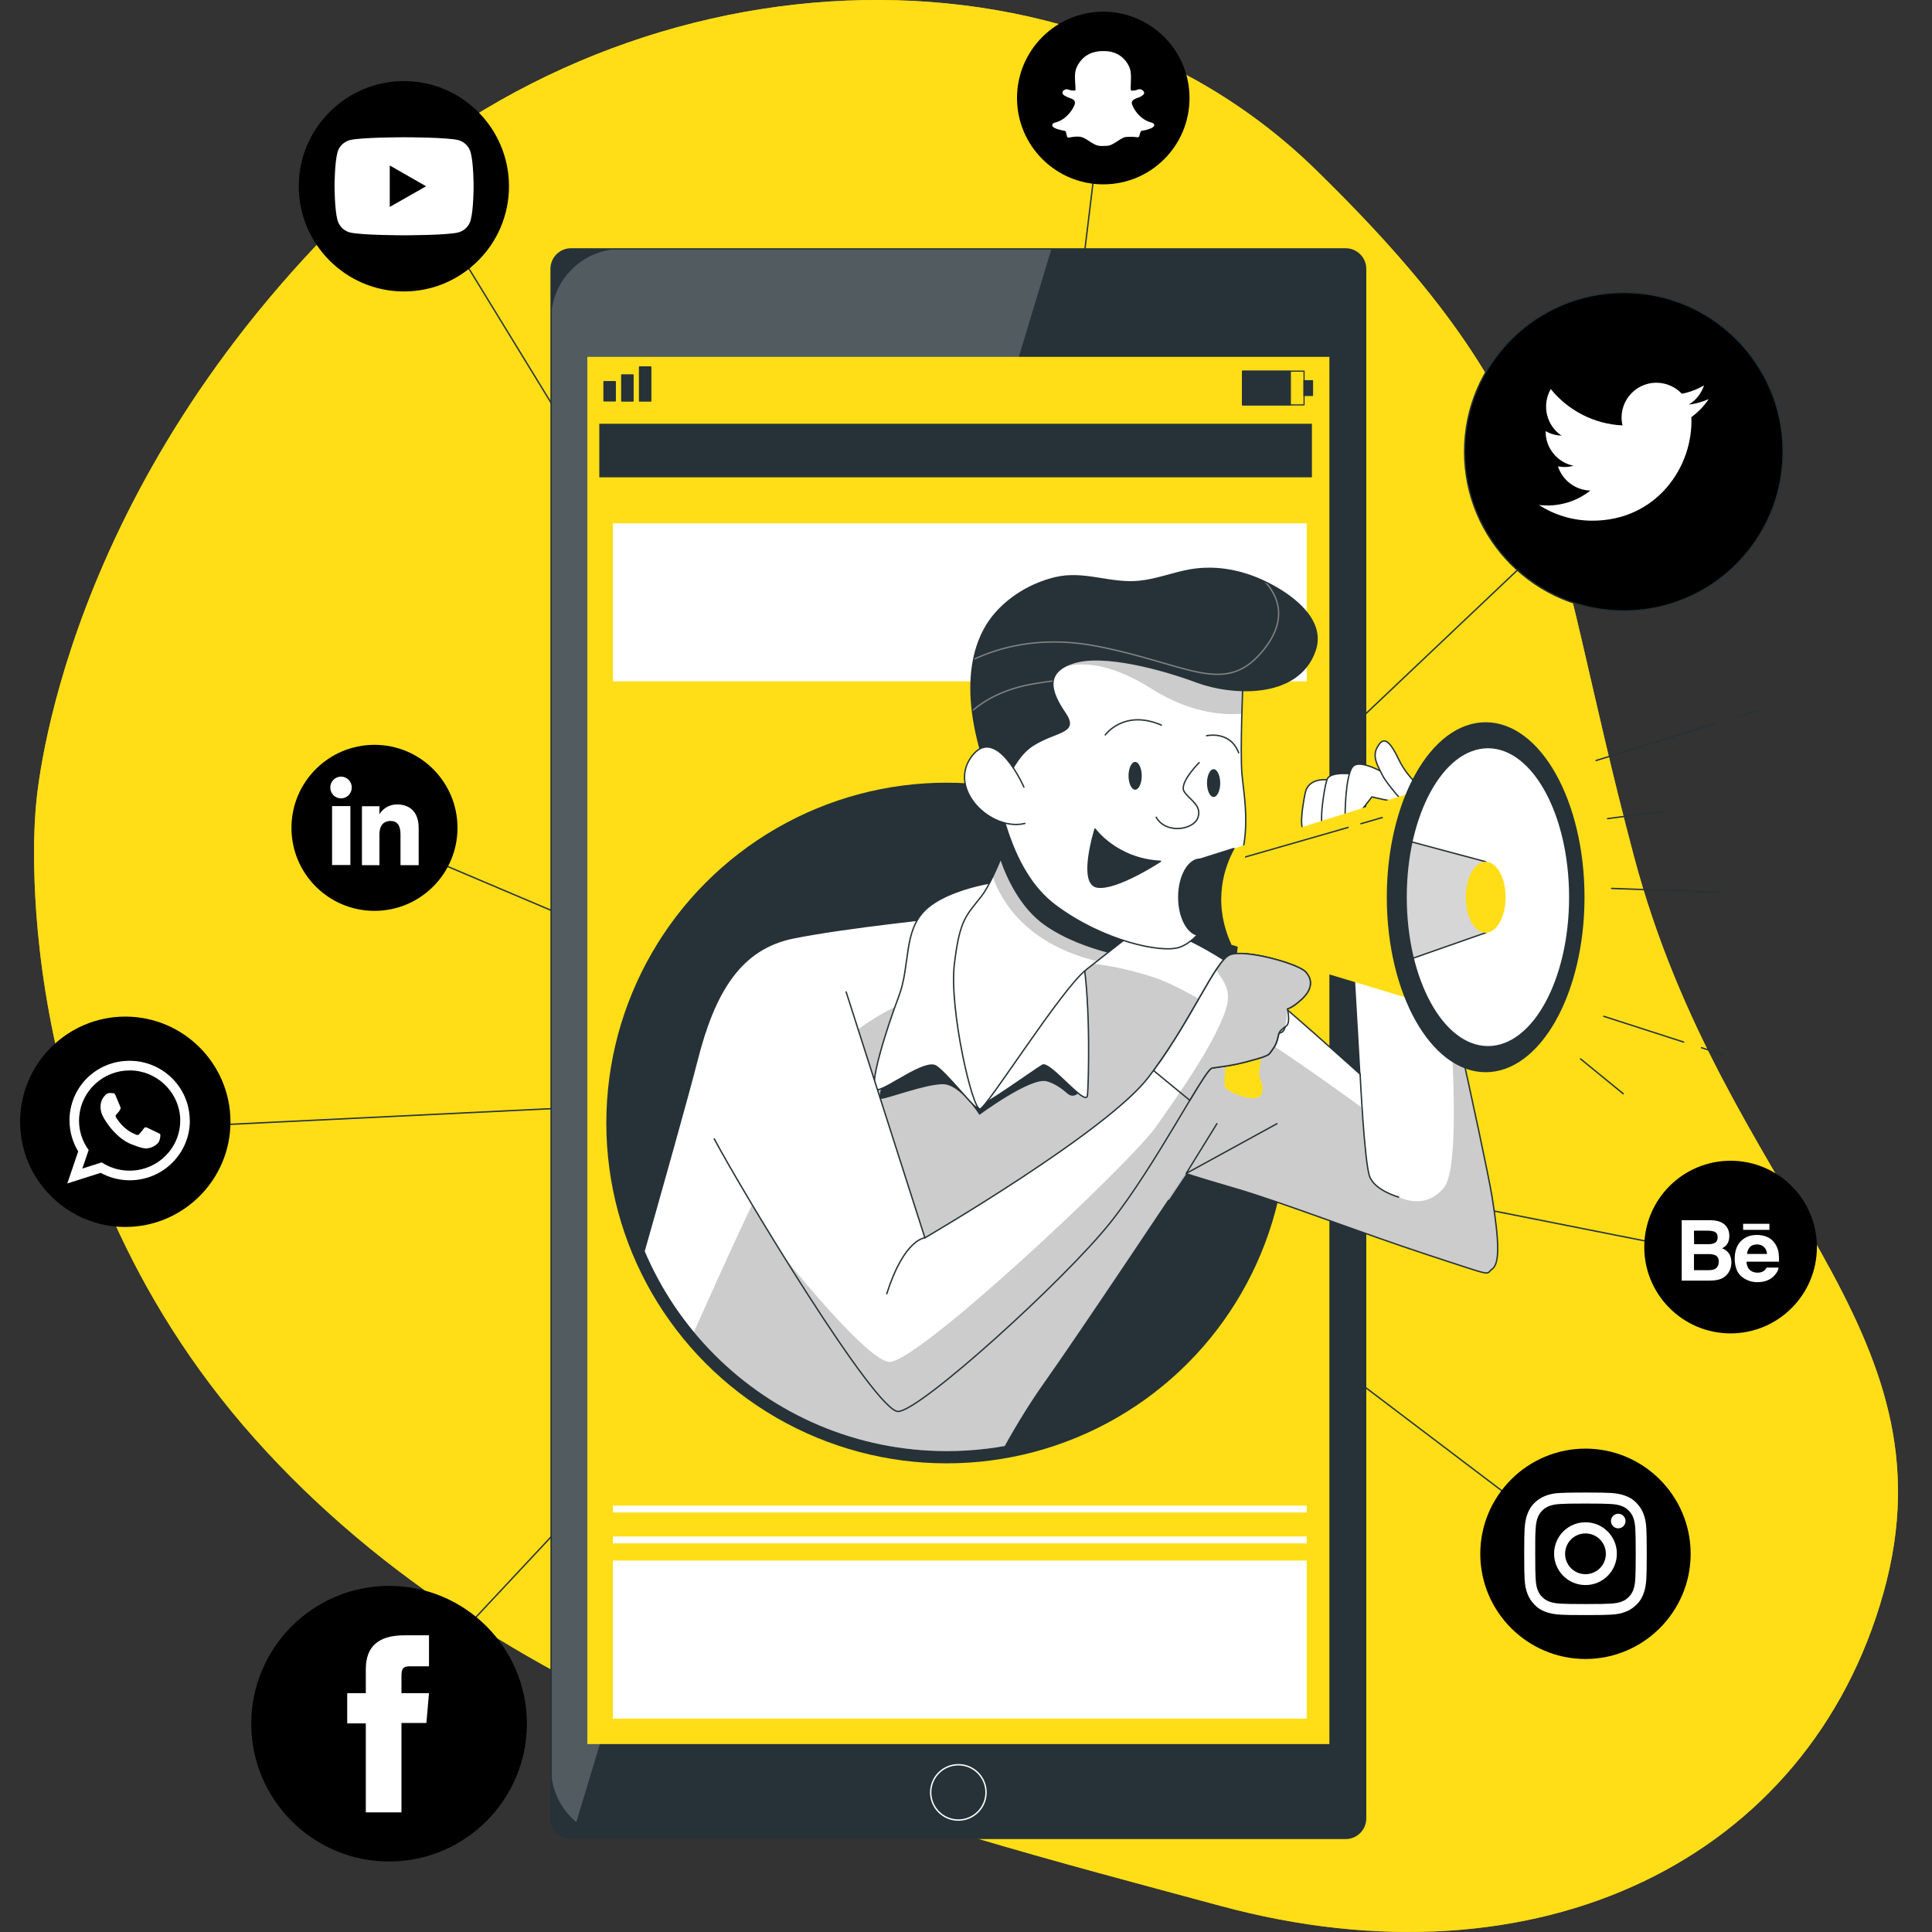 <?xml version="1.0" encoding="utf-8"?>
<!-- Generator: Adobe Illustrator 24.1.2, SVG Export Plug-In . SVG Version: 6.00 Build 0)  -->
<svg version="1.1" id="Layer_1" xmlns="http://www.w3.org/2000/svg" xmlns:xlink="http://www.w3.org/1999/xlink" x="0px" y="0px"
	 viewBox="0 0 1403.3 1403.3" style="enable-background:new 0 0 1403.3 1403.3;" xml:space="preserve">
<rect x="0" y="0" width="1403.3" height="1403.3" fill="#333333" stroke="none"/>
<style type="text/css">
	.st0{fill:#FFDE17;}
	.st1{opacity:0.7;fill:#FFDE17;enable-background:new    ;}
	.st2{fill:none;stroke:#263238;stroke-linecap:round;stroke-linejoin:round;}
	.st3{fill-rule:evenodd;clip-rule:evenodd;fill:#FFFFFF;}
	.st4{fill:#FFFFFF;}
	.st5{stroke:#263238;stroke-linecap:round;stroke-linejoin:round;}
	.st6{fill:#263238;}
	.st7{clip-path:url(#SVGID_2_);}
	.st8{opacity:0.2;fill:#FFFFFF;enable-background:new    ;}
	.st9{fill:none;stroke:#FFFFFF;stroke-linecap:round;stroke-linejoin:round;}
	.st10{fill:none;stroke:#263238;stroke-width:0.82;stroke-linecap:round;stroke-linejoin:round;}
	.st11{fill:#263238;stroke:#263238;stroke-width:0.73;stroke-linecap:round;stroke-linejoin:round;}
	.st12{fill:#263238;stroke:#263238;stroke-width:0.88;stroke-linecap:round;stroke-linejoin:round;}
	.st13{clip-path:url(#SVGID_4_);}
	.st14{clip-path:url(#SVGID_6_);}
	.st15{opacity:0.2;enable-background:new    ;}
	.st16{fill:#FFFFFF;stroke:#263238;stroke-linecap:round;stroke-linejoin:round;}
	.st17{clip-path:url(#SVGID_8_);}
	.st18{clip-path:url(#SVGID_10_);}
	.st19{fill:#263238;stroke:#263238;stroke-linecap:round;stroke-linejoin:round;}
	.st20{clip-path:url(#SVGID_12_);}
	.st21{fill:none;stroke:#808080;stroke-linecap:round;stroke-linejoin:round;}
	.st22{clip-path:url(#SVGID_14_);}
	.st23{clip-path:url(#SVGID_16_);}
	.st24{fill:#D6D6D6;stroke:#263238;stroke-linecap:round;stroke-linejoin:round;}
</style>
<path class="st0" d="M26,586.9c0,0-26,250.4,158.9,457.9s470.8,277.1,701.5,339.5c230.7,62.5,427.5-33.5,481.7-227.5
	s-115.7-288.2-181.2-534.5c-65.5-246.3-46.7-319.2-231.9-499.7s-516.3-159-716.5,46.5C38.3,374.7,26,586.9,26,586.9L26,586.9z"/>
<path class="st1" d="M26,586.9c0,0-26,250.4,158.9,457.9s470.8,277.1,701.5,339.5c230.7,62.5,427.5-33.5,481.7-227.5
	s-115.7-288.2-181.2-534.5c-65.5-246.3-46.7-319.2-231.9-499.7s-516.3-159-716.5,46.5C38.3,374.7,26,586.9,26,586.9L26,586.9z"/>
<polyline class="st2" points="311.4,147.4 705,790.4 1183.2,337.3 "/>
<polyline class="st2" points="104.4,819.7 705,790.4 267.9,605.1 "/>
<polyline class="st2" points="801.4,71.2 712,805.6 1260.1,914.3 "/>
<polyline class="st2" points="277,1248.1 705,790.4 1148.9,1126.8 "/>
<path d="M91,738.4c-42.1,0-76.4,34.3-76.4,76.4s34.3,76.4,76.4,76.4s76.4-34.3,76.4-76.4S133.2,738.4,91,738.4L91,738.4z"/>
<path class="st3" d="M137.8,812.8c-0.6-23.4-19.9-42.3-43.7-42.3S51.5,788.9,50.5,812c0,0.6,0,1.3,0,1.9c0,8.2,2.3,15.8,6.3,22.4
	l-7.9,23.3l24.2-7.7c6.3,3.4,13.5,5.4,21.1,5.4c24.1,0,43.7-19.4,43.7-43.4C137.8,813.5,137.8,813.1,137.8,812.8L137.8,812.8z
	 M94.1,850.3c-7.5,0-14.4-2.2-20.2-6l-14.1,4.5l4.6-13.5c-4.4-6-7-13.4-7-21.4c0-1.2,0.1-2.4,0.2-3.5c1.8-18.4,17.5-32.9,36.6-32.9
	s35.1,14.8,36.6,33.6c0.1,0.9,0.1,1.9,0.1,2.8C130.9,834,114.4,850.3,94.1,850.3L94.1,850.3z"/>
<path class="st3" d="M114.2,822.6c-1.1-0.5-6.3-3.1-7.3-3.5c-1-0.4-1.7-0.5-2.4,0.5c-0.7,1.1-2.8,3.5-3.4,4.2
	c-0.6,0.7-1.3,0.8-2.3,0.3c-1.1-0.5-4.5-1.6-8.6-5.3c-3.2-2.8-5.3-6.3-6-7.3c-0.6-1.1-0.1-1.6,0.5-2.2c0.5-0.5,1.1-1.3,1.6-1.9
	c0.1-0.2,0.3-0.3,0.4-0.5c0.3-0.4,0.4-0.8,0.7-1.3c0.4-0.7,0.2-1.3-0.1-1.9c-0.3-0.5-2.4-5.8-3.3-7.9c-0.9-2.1-1.8-1.8-2.4-1.8
	s-1.3-0.1-2-0.1s-1.9,0.3-2.9,1.3c-1,1.1-3.7,3.6-3.7,8.9c0,1.2,0.2,2.4,0.5,3.6c1.1,3.7,3.4,6.8,3.8,7.4
	c0.5,0.7,7.4,11.8,18.3,16.1c10.9,4.2,10.9,2.8,12.9,2.6c2-0.2,6.3-2.6,7.2-5.1c0.9-2.5,0.9-4.6,0.6-5.1
	C116,823.4,115.2,823.2,114.2,822.6L114.2,822.6z"/>
<path d="M293.4,58.9c-42.1,0-76.4,34.3-76.4,76.4s34.3,76.4,76.4,76.4l0,0c42.1,0,76.3-34.3,76.3-76.4S335.5,58.9,293.4,58.9
	L293.4,58.9z"/>
<path class="st4" d="M341.9,110.8c-1.2-4.4-4.6-7.8-8.9-9c-7.9-2.1-39.5-2.1-39.5-2.1s-31.6,0-39.5,2.1c-4.3,1.2-7.8,4.6-8.9,9
	c-2.1,7.9-2.1,24.5-2.1,24.5s0,16.6,2.1,24.5c1.2,4.4,4.6,7.8,8.9,9c7.9,2.1,39.5,2.1,39.5,2.1s31.6,0,39.5-2.1
	c4.3-1.2,7.8-4.6,8.9-9c2.1-7.9,2.1-24.5,2.1-24.5S344,118.7,341.9,110.8z"/>
<polygon points="283.1,150.3 283.1,120.2 309.5,135.3 "/>
<path d="M282.6,1151.9c-55.2,0-100.1,44.9-100.1,100.1s44.9,100.1,100.1,100.1s100.1-44.9,100.1-100.1S337.8,1151.9,282.6,1151.9z"
	/>
<path class="st4" d="M265.7,1316.4h25.9v-64.9h18.1l1.9-21.7h-20v-12.4c0-5.1,1-7.1,6-7.1h14v-22.5h-17.9c-19.3,0-28,8.5-28,24.7
	v17.3h-13.5v22h13.5L265.7,1316.4L265.7,1316.4z"/>
<path d="M1151.6,1052.2c-42.1,0-76.4,34.3-76.4,76.4s34.3,76.4,76.4,76.4s76.4-34.3,76.4-76.4S1193.7,1052.2,1151.6,1052.2z"/>
<path class="st4" d="M1151.6,1092.1c11.9,0,13.3,0.1,18,0.3c4.3,0.2,6.7,0.9,8.3,1.5c2.1,0.8,3.6,1.8,5.1,3.3c1.6,1.6,2.5,3,3.3,5.1
	c0.6,1.6,1.3,3.9,1.5,8.3c0.2,4.7,0.3,6.1,0.3,18s-0.1,13.3-0.3,18c-0.2,4.3-0.9,6.7-1.5,8.3c-0.8,2.1-1.8,3.6-3.3,5.1
	c-1.6,1.6-3,2.5-5.1,3.3c-1.6,0.6-3.9,1.3-8.3,1.5c-4.7,0.2-6.1,0.3-18,0.3s-13.3-0.1-18-0.3c-4.3-0.2-6.7-0.9-8.3-1.5
	c-2.1-0.8-3.6-1.8-5.1-3.3c-1.6-1.6-2.5-3-3.3-5.1c-0.6-1.6-1.3-3.9-1.5-8.3c-0.2-4.7-0.3-6.1-0.3-18s0-13.3,0.3-18
	c0.2-4.3,0.9-6.7,1.5-8.3c0.8-2.1,1.8-3.6,3.3-5.1c1.6-1.6,3-2.5,5.1-3.3c1.6-0.6,3.9-1.3,8.3-1.5
	C1138.3,1092.2,1139.7,1092.1,1151.6,1092.1 M1151.6,1084.1c-12.1,0-13.6,0.1-18.3,0.3s-8,1-10.8,2.1c-2.9,1.1-5.4,2.7-7.9,5.1
	s-4,5-5.1,7.9c-1.1,2.8-1.8,6.1-2.1,10.8c-0.2,4.8-0.3,6.3-0.3,18.3s0.1,13.6,0.3,18.3c0.2,4.7,1,8,2.1,10.8
	c1.1,2.9,2.7,5.4,5.1,7.9s4.9,4,7.9,5.1c2.8,1.1,6.1,1.8,10.8,2.1c4.8,0.2,6.3,0.3,18.3,0.3s13.6-0.1,18.3-0.3c4.7-0.2,8-1,10.8-2.1
	c2.9-1.1,5.4-2.7,7.9-5.1s4-4.9,5.1-7.9c1.1-2.8,1.8-6.1,2.1-10.8c0.2-4.8,0.3-6.3,0.3-18.3s-0.1-13.6-0.3-18.3
	c-0.2-4.7-1-8-2.1-10.8c-1.1-2.9-2.7-5.4-5.1-7.9s-4.9-4-7.9-5.1c-2.8-1.1-6.1-1.8-10.8-2.1
	C1165.2,1084.2,1163.7,1084.1,1151.6,1084.1"/>
<path class="st4" d="M1151.6,1105.7c-12.6,0-22.8,10.2-22.8,22.8s10.2,22.8,22.8,22.8s22.8-10.2,22.8-22.8
	S1164.2,1105.7,1151.6,1105.7 M1151.6,1143.4c-8.2,0-14.8-6.6-14.8-14.8s6.6-14.8,14.8-14.8s14.8,6.6,14.8,14.8
	S1159.8,1143.4,1151.6,1143.4"/>
<path class="st4" d="M1180.7,1104.8c0,2.9-2.4,5.3-5.3,5.3s-5.3-2.4-5.3-5.3s2.4-5.3,5.3-5.3S1180.7,1101.9,1180.7,1104.8"/>
<path class="st5" d="M1179.5,443.8L1179.5,443.8c-63.9,0-115.7-51.8-115.7-115.7l0,0c0-63.9,51.8-115.7,115.7-115.7l0,0
	c63.9,0,115.7,51.8,115.7,115.7l0,0C1295.2,392,1243.4,443.8,1179.5,443.8L1179.5,443.8z"/>
<path class="st4" d="M1117.8,366.8c11.2,7.2,24.5,11.4,38.8,11.4c47,0,73.5-39.7,71.9-75.2c4.9-3.6,9.2-8,12.6-13.1
	c-4.5,2-9.4,3.4-14.5,4c5.2-3.1,9.2-8.1,11.1-14c-4.9,2.9-10.3,5-16.1,6.1c-4.6-4.9-11.2-8-18.5-8c-16.3,0-28.3,15.2-24.6,31
	c-21-1-39.7-11.1-52.1-26.4c-6.6,11.4-3.4,26.3,7.8,33.8c-4.2-0.1-8.1-1.3-11.5-3.2c-0.3,11.7,8.1,22.7,20.3,25.1
	c-3.6,1-7.5,1.2-11.4,0.4c3.2,10,12.6,17.4,23.6,17.6C1144.6,364.7,1131.2,368.4,1117.8,366.8L1117.8,366.8z"/>
<path d="M272,541c-33.3,0-60.3,27-60.3,60.3s27,60.3,60.3,60.3s60.3-27,60.3-60.3S305.3,541,272,541z"/>
<rect x="241.2" y="585.5" class="st4" width="13.3" height="42.8"/>
<path class="st4" d="M247.7,579.9c4.3,0,7.8-3.5,7.8-7.9s-3.5-7.9-7.8-7.9s-7.8,3.5-7.8,7.9S243.4,579.9,247.7,579.9z"/>
<path class="st4" d="M275.6,605.9c0-6,2.8-9.6,8.1-9.6c4.9,0,7.2,3.4,7.2,9.6v22.5h13.2v-27.1c0-11.5-6.5-17-15.6-17
	s-12.9,7.1-12.9,7.1v-5.8h-12.7v42.8h12.7V605.9L275.6,605.9z"/>
<path d="M1257,968.5L1257,968.5c-34.6,0-62.7-28.1-62.7-62.7l0,0c0-34.6,28.1-62.7,62.7-62.7l0,0c34.6,0,62.7,28.1,62.7,62.7l0,0
	C1319.7,940.4,1291.6,968.5,1257,968.5z"/>
<path class="st4" d="M1247.6,929.6c1.9-0.4,3.6-1.1,5-2.2c1.2-0.9,2.3-2.1,3.1-3.4c1.3-2.1,1.9-4.4,1.9-7s-0.6-4.7-1.7-6.4
	s-2.8-3.1-5.1-3.9c1.5-0.8,2.6-1.6,3.3-2.5c1.3-1.6,2-3.8,2-6.5s-0.7-4.8-2-6.7c-2.2-3-6-4.6-11.4-4.7h-21.2v43.9h19.8
	C1243.6,930.2,1245.7,930,1247.6,929.6L1247.6,929.6z M1230.4,893.9h9.6c2.1,0,3.8,0.2,5.2,0.7c1.6,0.7,2.4,2,2.4,4.1
	c0,1.8-0.6,3.1-1.8,3.9c-1.2,0.7-2.7,1.1-4.6,1.1h-10.7L1230.4,893.9L1230.4,893.9z M1230.4,922.6v-11.7h10.8c1.9,0,3.3,0.3,4.4,0.7
	c1.9,0.8,2.8,2.4,2.8,4.7c0,2.7-1,4.5-2.9,5.5c-1.1,0.5-2.5,0.8-4.4,0.8L1230.4,922.6L1230.4,922.6z"/>
<path class="st4" d="M1265.1,927.3c3.3,2.7,7.1,4,11.4,4c5.2,0,9.3-1.6,12.2-4.7c1.9-2,2.9-3.9,3.2-5.9h-8.7
	c-0.5,0.9-1.1,1.7-1.8,2.2c-1.2,1-2.8,1.5-4.7,1.5c-1.8,0-3.4-0.4-4.7-1.2c-2.1-1.3-3.3-3.6-3.4-6.8h23.6c0-2.8-0.1-4.9-0.3-6.4
	c-0.4-2.5-1.3-4.8-2.6-6.7c-1.5-2.2-3.3-3.8-5.6-4.8c-2.3-1-4.8-1.5-7.6-1.5c-4.8,0-8.6,1.5-11.6,4.5s-4.5,7.3-4.5,12.9
	C1260.1,920.3,1261.8,924.7,1265.1,927.3L1265.1,927.3z M1271.1,905.7c1.2-1.2,2.9-1.8,5.1-1.8c2,0,3.7,0.6,5,1.8
	c1.3,1.2,2.1,2.9,2.3,5.1h-14.6C1269.2,908.7,1269.9,907,1271.1,905.7L1271.1,905.7z"/>
<rect x="1266.1" y="888.9" class="st4" width="19.1" height="4.4"/>
<path d="M801.4,133.9L801.4,133.9c-34.6,0-62.7-28.1-62.7-62.7l0,0c0-34.6,28.1-62.7,62.7-62.7l0,0C836,8.6,864,36.6,864,71.2l0,0
	C864,105.9,836,133.9,801.4,133.9z"/>
<path class="st3" d="M837.7,89.6L837.7,89.6C837.7,89.6,837.6,89.6,837.7,89.6L837.7,89.6c-1-0.6-1.9-0.7-2.4-0.9c0,0,0,0,0,0
	c-3.8-1.2-7.2-3.8-9.7-7c-1.4-1.8-2.5-3.7-3.3-5.8v0c-0.3-0.9-0.3-1.9,0.1-2.5c0,0,0,0,0,0c0.7-1,2-1.6,3.3-2.1h0
	c1.5-0.5,3.2-1.1,4.5-2.3c0,0,0,0,0,0c0.2-0.2,0.5-0.4,0.7-0.8c0-0.1,0.1-0.2,0.1-0.3c0.1-0.4,0.1-0.8-0.1-1.2v0
	c-0.4-0.8-1.1-1.2-1.6-1.5h0c-0.8-0.5-1.8-0.5-2.7-0.2h0c-0.9,0.3-1.7,0.6-2.4,0.7c0,0,0,0-0.1,0c-1,0.2-2,0.2-2.7-0.1
	c0-0.1,0-0.3-0.1-0.6h0c-0.1-1.6,0.1-3.3,0.1-5.1v0c0.1-2.7,0.2-5.4-0.2-8.1v0c-0.9-4.6-3.8-8.6-7.6-11.3c-2.7-1.9-6-3-9.3-3.3l0,0
	c-1.1-0.1-2.3-0.1-3.4-0.1c-4.5,0-9.1,1.2-12.8,4c-2.7,2.1-4.9,5-6.2,8.1v0c-1.3,3.2-1.2,6.7-1,9.9l0,0c0.1,2.3,0.4,4.4,0.2,6.5
	c0,0.1,0,0.1,0,0.1c-1,0.2-2.1,0.1-3.2-0.1h0c-0.8-0.1-1.6-0.4-2.4-0.7c0,0,0,0-0.1,0c-0.9-0.2-1.7,0-2.4,0.5c0,0,0,0,0,0
	c0,0,0,0,0,0c-0.6,0.3-1.3,0.9-1.3,2c0,0.1,0,0.1,0,0.2c0,0,0,0,0,0c0.1,0.6,0.5,1,0.8,1.3c0.3,0.3,0.7,0.5,0.8,0.6c0,0,0,0,0.1,0
	c1.6,1.1,3.4,1.6,5,2.2l0,0c1.1,0.5,2,1.2,2.3,2.1c0.3,1.2-0.2,2.5-0.9,3.9v0c-1.8,3.5-4.4,6.5-7.6,8.7c-1.7,1.2-3.6,2-5.6,2.6
	c0,0-0.1,0-0.1,0c-0.4,0.1-1.4,0.2-2,1.2c0,0.1-0.1,0.1-0.1,0.2c-0.2,0.6,0,1.2,0.3,1.6c0.3,0.3,0.6,0.5,0.8,0.7c0,0,0,0,0.1,0
	c1.7,1,3.5,1.4,5.2,1.8c0,0,0,0,0,0c1.2,0.3,2.3,0.4,3.2,0.8c0,0.1,0.1,0.4,0.3,0.9c0.3,0.9,0.4,2,0.8,3.1c0.1,0.3,0.4,0.6,0.7,0.6
	c0.8,0.2,1.2-0.1,1.2-0.1h0.1c2.8-0.5,5.6-0.9,8.2-0.3l0,0c2.7,0.7,5,2.6,7.7,4.2v0l0,0c1.8,1.1,3.8,2.2,6.1,2.3h0
	c1.8,0.1,3.5,0,5.2-0.1h0c1.4-0.1,2.8-0.6,4.1-1.4c0,0,0,0,0.1,0c2.8-1.6,5.2-3.5,7.9-4.7h0c0.9-0.3,2-0.3,3.2-0.4h0
	c2.3-0.1,4.5,0,6.7,0.3c0.1,0,0.2,0,0.2,0c0.3,0,0.6-0.2,0.8-0.4c0.2-0.2,0.2-0.4,0.2-0.5c0.1-0.2,0.1-0.3,0-0.1
	c0-0.1,0.1-0.1,0.1-0.2c0.4-1.3,0.6-2.6,1.3-3.3c0.3-0.3,0.8-0.4,1.4-0.4h0.1c1.9-0.2,3.7-0.9,5.3-1.5c0,0,0.1,0,0.1,0
	c0.6-0.3,1.5-0.6,2.2-1.5v0l0,0C838.7,91.1,838.4,90.1,837.7,89.6L837.7,89.6L837.7,89.6z"/>
<path class="st6" d="M414.8,180.8h562.6c8,0,14.5,6.5,14.5,14.5v1125.5c0,8-6.5,14.5-14.5,14.5H414.8c-8,0-14.5-6.5-14.5-14.5V195.3
	C400.3,187.3,406.8,180.8,414.8,180.8z"/>
<g>
	<defs>
		<path id="SVGID_1_" d="M414.8,180.8h562.6c8,0,14.5,6.5,14.5,14.5v1125.5c0,8-6.5,14.5-14.5,14.5H414.8c-8,0-14.5-6.5-14.5-14.5
			V195.3C400.3,187.3,406.8,180.8,414.8,180.8z"/>
	</defs>
	<clipPath id="SVGID_2_">
		<use xlink:href="#SVGID_1_"  style="overflow:visible;"/>
	</clipPath>
	<g class="st7">
		<path class="st8" d="M451.3,180.8c-28.2,0-51,22.8-51,51v1052.6c0,15.7,7.1,29.8,18.3,39.1L763.7,180.8H451.3L451.3,180.8z"/>
		<path class="st9" d="M716.2,1301.9c0-11.1-9-20.1-20.1-20.1s-20.1,9-20.1,20.1s9,20.1,20.1,20.1S716.2,1313,716.2,1301.9z"/>
	</g>
</g>
<path class="st2" d="M414.8,180.8h562.6c8,0,14.5,6.5,14.5,14.5v1125.5c0,8-6.5,14.5-14.5,14.5H414.8c-8,0-14.5-6.5-14.5-14.5V195.3
	C400.3,187.3,406.8,180.8,414.8,180.8z"/>
<rect x="426.6" y="259.2" class="st0" width="539" height="1007.6"/>
<circle class="st6" cx="687.6" cy="815.7" r="247.2"/>
<rect x="445.2" y="380.1" class="st4" width="503.9" height="114.8"/>
<rect x="445.2" y="1133.5" class="st4" width="503.9" height="114.8"/>
<rect x="445.2" y="1093.6" class="st4" width="503.9" height="5"/>
<rect x="445.2" y="1116" class="st4" width="503.9" height="5"/>
<rect x="902.5" y="269.6" class="st10" width="44.7" height="24.5"/>
<rect x="902.5" y="269.6" class="st11" width="34.8" height="24.5"/>
<rect x="947.1" y="276.5" class="st11" width="6.3" height="10.8"/>
<rect x="438.7" y="277.2" class="st12" width="8.2" height="14"/>
<rect x="451.6" y="272.3" class="st12" width="8.2" height="19"/>
<rect x="464.5" y="266.5" class="st12" width="8.2" height="24.8"/>
<rect x="435.3" y="307.8" class="st6" width="517.6" height="38.9"/>
<g>
	<defs>
		<path id="SVGID_3_" d="M1287.4,392.5H657.4v186.9c-117.3,14.9-208,115-208,236.3c0,131.6,106.7,238.3,238.3,238.3
			c78.3,0,147.7-37.7,191.2-96h408.7L1287.4,392.5L1287.4,392.5z"/>
	</defs>
	<clipPath id="SVGID_4_">
		<use xlink:href="#SVGID_3_"  style="overflow:visible;"/>
	</clipPath>
	<g class="st13">
		<path class="st4" d="M427.9,1048.7c0,0,66-229.7,78.4-278.7c12.5-49.1,31.2-81,70.1-88.8s110.6-15,110.6-15s62.3-6.2,107.5-3.1
			c45.2,3.1,86.5,27.3,108.3,43.6c21.8,16.4,84.9,73.3,84.9,73.3L980.1,649l56.9,4.7c0,0,41.3,182.3,46.8,215.9
			c5.4,33.5,5.4,48.3,0,52.2c-5.5,3.9,3.9,6.2-46-10.1c-49.9-16.4-108.3-39-140.3-48.3c-31.9-9.3-35.8-10.9-35.8-10.9
			S783.5,970,758.5,1005.1c-24.9,35.1-45.4,78.1-45.4,78.1"/>
		<g>
			<defs>
				<path id="SVGID_5_" d="M427.9,1048.7c0,0,66-229.7,78.4-278.7c12.5-49.1,31.2-81,70.1-88.8s110.6-15,110.6-15
					s62.3-6.2,107.5-3.1c45.2,3.1,86.5,27.3,108.3,43.6c21.8,16.4,84.9,73.3,84.9,73.3L980.1,649l56.9,4.7
					c0,0,41.3,182.3,46.8,215.9c5.4,33.5,5.4,48.3,0,52.2c-5.5,3.9,3.9,6.2-46-10.1c-49.9-16.4-108.3-39-140.3-48.3
					c-31.9-9.3-35.8-10.9-35.8-10.9S783.5,970,758.5,1005.1c-24.9,35.1-45.4,78.1-45.4,78.1"/>
			</defs>
			<clipPath id="SVGID_6_">
				<use xlink:href="#SVGID_5_"  style="overflow:visible;"/>
			</clipPath>
			<g class="st14">
				<path class="st15" d="M1083.7,921.7c5.4-3.9,5.4-18.7,0-52.2c-3.3-20-19.3-92.9-31.7-148.6c4.9,65.6,6.8,129.9-3.3,141.9
					c-21.8,25.9-53.9-8.1-53.9-8.1l-6.1-50.5c0,0-109.1-80.5-150-94.1c-40.9-13.6-84.5-16.4-126.8-2.7
					c-42.3,13.6-77.7,27.3-103.6,53.2S492.5,993.7,492.5,993.7l-10.2,61.6l230.8,27.9c0,0,20.5-43.1,45.4-78.1
					c24.9-35.1,103.1-152.8,103.1-152.8s3.9,1.6,35.8,10.9s90.4,31.9,140.3,48.3C1087.6,927.9,1078.3,925.6,1083.7,921.7
					L1083.7,921.7z"/>
			</g>
		</g>
		<path class="st2" d="M427.9,1048.7c0,0,66-229.7,78.4-278.7c12.5-49.1,31.2-81,70.1-88.8s110.6-15,110.6-15s62.3-6.2,107.5-3.1
			c45.2,3.1,86.5,27.3,108.3,43.6c21.8,16.4,84.9,73.3,84.9,73.3L980.1,649l56.9,4.7c0,0,41.3,182.3,46.8,215.9
			c5.4,33.5,5.4,48.3,0,52.2c-5.5,3.9,3.9,6.2-46-10.1c-49.9-16.4-108.3-39-140.3-48.3c-31.9-9.3-35.8-10.9-35.8-10.9
			S783.5,970,758.5,1005.1c-24.9,35.1-45.4,78.1-45.4,78.1"/>
		<polyline class="st2" points="883.9,816.2 861.6,852.3 927.5,816.2 		"/>
		<path class="st16" d="M987.9,779.9c0,0,3.1,64.7,7,74.8c3.9,10.1,21,14.8,21,14.8"/>
		<path class="st6" d="M644.5,777.9c0,0-8.5,20.2-4.3,20.2s31.9-10.6,44.6-10.6s26.6,22.3,26.6,22.3s37.2-27.6,48.9-24.4
			c5.6,1.5,11.1,5.4,15.4,9.2c3.3,2.8,8.4,0.6,8.6-3.7c0.2-5.7,0.4-13.5,0.4-23.5c0-23.4-20.2-87.2-57.4-90.3
			c-37.2-3.2-43.6,23.4-59.5,55.3C651.9,764.1,644.5,777.9,644.5,777.9L644.5,777.9z"/>
		<path class="st16" d="M724.5,640.4c0,0-35.8,4.7-52.2,20.3c-16.4,15.6-10.9,40.5-19.5,63.1s-23.4,68.6-15.6,67.8
			c7.8-0.8,35.1-22.6,42.9-17.1c7.8,5.4,25.7,28.1,28.8,29.6s42.9-27.3,48.3-30.4c5.4-3.1,31.9,31.2,32.7,21.8
			c0.8-9.3,2.3-64.7-3.1-98.2C781.4,663.8,742.4,641.2,724.5,640.4L724.5,640.4z"/>
		<path class="st4" d="M736.9,596.7c0,0-13.3,40.5-24.2,54.5c-10.9,14-15.6,16.4-19.5,49.1c-3.9,32.7,13.3,106.8,18.7,105.2
			s59.2-87.3,77.2-101.3c17.9-14,36.6-28.8,36.6-28.8s-43.6-13.3-58.4-32C752.5,624.8,736.9,596.7,736.9,596.7L736.9,596.7z"/>
		<g>
			<defs>
				<path id="SVGID_7_" d="M736.9,596.7c0,0-13.3,40.5-24.2,54.5c-10.9,14-15.6,16.4-19.5,49.1c-3.9,32.7,13.3,106.8,18.7,105.2
					s59.2-87.3,77.2-101.3c17.9-14,36.6-28.8,36.6-28.8s-43.6-13.3-58.4-32C752.5,624.8,736.9,596.7,736.9,596.7L736.9,596.7z"/>
			</defs>
			<clipPath id="SVGID_8_">
				<use xlink:href="#SVGID_7_"  style="overflow:visible;"/>
			</clipPath>
			<g class="st17">
				<path class="st15" d="M796.9,698.2c15.2-11.9,28.9-22.8,28.9-22.8s-43.6-13.3-58.4-32c-14.8-18.7-30.4-46.8-30.4-46.8
					s-7.5,23-15.9,40.3C727.7,655.6,746.1,685.8,796.9,698.2L796.9,698.2z"/>
				<path class="st6" d="M767.3,643.5c-14.8-18.7-30.4-46.8-30.4-46.8s-4.4,13.6-10.3,27.8c4.9,14,14.6,34.9,32,47.3
					c14.7,10.4,32.5,16.6,46.2,20.2c11.7-9.2,20.9-16.5,20.9-16.5S782.2,662.2,767.3,643.5L767.3,643.5z"/>
			</g>
		</g>
		<path class="st2" d="M736.9,596.7c0,0-13.3,40.5-24.2,54.5c-10.9,14-15.6,16.4-19.5,49.1c-3.9,32.7,13.3,106.8,18.7,105.2
			s59.2-87.3,77.2-101.3c17.9-14,36.6-28.8,36.6-28.8s-43.6-13.3-58.4-32C752.5,624.8,736.9,596.7,736.9,596.7L736.9,596.7z"/>
		<path class="st4" d="M902.9,493.1c0,0-2.3,52.2-0.8,69.4c1.6,17.1,7.8,46.8-6.2,74.8c-14,28-25.7,46-39,50.7
			c-13.3,4.7-56.1-4.7-90.4-30.4c-34.3-25.7-40.5-78.7-46-95.8c-5.5-17.1,0.8-75.6,35.8-94.3c35.1-18.7,73.3-14.8,91.9-8.6
			C867.1,465.1,902.9,493.1,902.9,493.1L902.9,493.1z"/>
		<g>
			<defs>
				<path id="SVGID_9_" d="M902.9,493.1c0,0-2.3,52.2-0.8,69.4c1.6,17.1,7.8,46.8-6.2,74.8c-14,28-25.7,46-39,50.7
					c-13.3,4.7-56.1-4.7-90.4-30.4c-34.3-25.7-40.5-78.7-46-95.8c-5.5-17.1,0.8-75.6,35.8-94.3c35.1-18.7,73.3-14.8,91.9-8.6
					C867.1,465.1,902.9,493.1,902.9,493.1L902.9,493.1z"/>
			</defs>
			<clipPath id="SVGID_10_">
				<use xlink:href="#SVGID_9_"  style="overflow:visible;"/>
			</clipPath>
			<g class="st18">
				<path class="st15" d="M756.4,467.4c-5.1,2.7-9.5,6.3-13.4,10.4l18.1,12.8c0,0,23.2-23.2,75,9.5c26.8,16.9,49.9,19.6,66,18.3
					c0.4-13.9,0.9-25.3,0.9-25.3s-35.8-28-54.6-34.3C829.7,452.6,791.5,448.7,756.4,467.4L756.4,467.4z"/>
			</g>
		</g>
		<path class="st2" d="M902.9,493.1c0,0-2.3,52.2-0.8,69.4c1.6,17.1,7.8,46.8-6.2,74.8c-14,28-25.7,46-39,50.7
			c-13.3,4.7-56.1-4.7-90.4-30.4c-34.3-25.7-40.5-78.7-46-95.8c-5.5-17.1,0.8-75.6,35.8-94.3c35.1-18.7,73.3-14.8,91.9-8.6
			C867.1,465.1,902.9,493.1,902.9,493.1L902.9,493.1z"/>
		<path class="st6" d="M829.3,563.5c0,5.6-2.2,10.1-4.8,10.1s-4.8-4.5-4.8-10.1s2.2-10.1,4.8-10.1S829.3,558,829.3,563.5z"/>
		<path class="st6" d="M886.3,568.8c0,5.6-2.2,10.1-4.8,10.1s-4.8-4.5-4.8-10.1s2.2-10.1,4.8-10.1S886.3,563.2,886.3,568.8z"/>
		<path class="st2" d="M871,553.9c0,0-14.8,14.8-10.9,21s12.9,9.8,10.1,18.7c-2.9,9.3-23.4,12.5-30.4,0"/>
		<path class="st19" d="M795.4,602.2c0,0,15.6,21.8,47.5,23.4c0,0-31.9,21-46,18.7C782.9,641.9,795.4,602.2,795.4,602.2z"/>
		<path class="st2" d="M802.8,533.8c0,0,13.6-18.9,40.8-7.1"/>
		<path class="st2" d="M876.4,534.4c0,0,17.1-4,23.3,12.4"/>
		<path class="st6" d="M726,582.7c0,0,7-30.4,24.2-41.3c17.1-10.9,33.5-8.6,23.4-23.4s-15.6-29.6,6.2-36.6c21.8-7,64.7,4.7,89.6,14
			c24.9,9.3,73.3,12.5,85.7-22.6c7.7-21.7-14.8-38.9-31.4-47.8c-18.2-9.8-38.7-14.6-59.3-11c-12.4,2.2-24.4,7.1-37,8.3
			c-21.2,2.1-39.8-7.7-61-2.6c-17.4,4.2-33.9,14-45.2,28C701.9,472.1,696.4,515.7,726,582.7L726,582.7z"/>
		<g>
			<defs>
				<path id="SVGID_11_" d="M726,582.7c0,0,7-30.4,24.2-41.3c17.1-10.9,33.5-8.6,23.4-23.4s-15.6-29.6,6.2-36.6
					c21.8-7,64.7,4.7,89.6,14c24.9,9.3,73.3,12.5,85.7-22.6c7.7-21.7-14.8-38.9-31.4-47.8c-18.2-9.8-38.7-14.6-59.3-11
					c-12.4,2.2-24.4,7.1-37,8.3c-21.2,2.1-39.8-7.7-61-2.6c-17.4,4.2-33.9,14-45.2,28C701.9,472.1,696.4,515.7,726,582.7L726,582.7z
					"/>
			</defs>
			<clipPath id="SVGID_12_">
				<use xlink:href="#SVGID_11_"  style="overflow:visible;"/>
			</clipPath>
			<g class="st20">
				<path class="st21" d="M906.5,412.6c0,0,40.5,21.9,12.2,58.3c-28.3,36.4-55.1,11.3-122.3-1.6c-67.2-13-106.9,20.3-106.9,20.3"/>
				<path class="st21" d="M695.1,529.2c0,0,13-25.1,55.1-32.4c42.1-7.3,44.5-0.8,44.5-0.8"/>
			</g>
		</g>
		<path class="st2" d="M726,582.7c0,0,7-30.4,24.2-41.3c17.1-10.9,33.5-8.6,23.4-23.4s-15.6-29.6,6.2-36.6c21.8-7,64.7,4.7,89.6,14
			c24.9,9.3,73.3,12.5,85.7-22.6c7.7-21.7-14.8-38.9-31.4-47.8c-18.2-9.8-38.7-14.6-59.3-11c-12.4,2.2-24.4,7.1-37,8.3
			c-21.2,2.1-39.8-7.7-61-2.6c-17.4,4.2-33.9,14-45.2,28C701.9,472.1,696.4,515.7,726,582.7L726,582.7z"/>
		<path class="st16" d="M743.7,571.7c0,0-20.2-46.3-38-22.2c-17.8,24.1,14.5,54.6,38.7,48.6"/>
		<path class="st16" d="M963.7,566.4c0,0-13.3-1.6-15.6,9.3s-4.7,28,0,28s13.3-2.3,16.4-9.3c3.1-7,6.2-28.8,6.2-28.8L963.7,566.4
			L963.7,566.4z"/>
		<path class="st16" d="M984.8,562.5c0,0-18.7-3.1-21,3.9c-2.3,7-5.4,31.2-3.1,32c2.3,0.8,16.4-5.5,16.4-5.5L984.8,562.5
			L984.8,562.5z"/>
		<path class="st16" d="M1009.7,564c0,0-21.8-14-27.3-7c-5.4,7-5.4,35.8-5.4,35.8s7,1.6,10.9-3.1s8.6-10.9,8.6-10.9
			s15.6,3.9,17.9,3.1c2.3-0.8,7.8,0,6.2-7.8S1009.7,564,1009.7,564L1009.7,564z"/>
		<path class="st16" d="M1039.3,578c0,0-15.6-10.1-23.4-26.5c-7.8-16.4-11.7-15.6-15.6-8.6c-3.9,7,0.8,14,3.9,20.3s16.4,21,16.4,21
			L1039.3,578L1039.3,578z"/>
		<path class="st0" d="M899.1,687.1c0,0-11.3,96.5-9.6,101.7s20.9,11.3,25.2,7.8c4.3-3.5,1.7-10.4,0-14.8s14.8-85.2,14.8-85.2
			L899.1,687.1L899.1,687.1z"/>
		<path class="st4" d="M614.6,720.5l57.2,178.6c0,0,131.4-76.5,162.2-116.4c30.8-39.9,48.6-85,59.4-89.2
			c10.8-4.2,49.3,6.3,54.9,12.4c5.6,6.1,4.3,13.1-2.5,19.6c-6.8,6.4-10.7,7.3-10.7,7.3s-0.3,14-3.4,16.5c-3,2.4-2.4-0.7-3,2.4
			s-1.4,6.3-3.6,9.5s-3,4.8-5.3,5.6c-2.3,0.8-0.8,0.8-13.9,4.3c-13.2,3.5-20.2,3.7-25.6,4.7c-5.4,0.9-40.7,70.6-73.8,112.2
			s-137.8,136.7-154.1,137.2s-112.9-158.9-133.6-198"/>
		<g>
			<defs>
				<path id="SVGID_13_" d="M614.6,720.5l57.2,178.6c0,0,131.4-76.5,162.2-116.4c30.8-39.9,48.6-85,59.4-89.2
					c10.8-4.2,49.3,6.3,54.9,12.4c5.6,6.1,4.3,13.1-2.5,19.6c-6.8,6.4-10.7,7.3-10.7,7.3s-0.3,14-3.4,16.5c-3,2.4-2.4-0.7-3,2.4
					s-1.4,6.3-3.6,9.5s-3,4.8-5.3,5.6c-2.3,0.8-0.8,0.8-13.9,4.3c-13.2,3.5-20.2,3.7-25.6,4.7c-5.4,0.9-40.7,70.6-73.8,112.2
					s-137.8,136.7-154.1,137.2s-112.9-158.9-133.6-198"/>
			</defs>
			<clipPath id="SVGID_14_">
				<use xlink:href="#SVGID_13_"  style="overflow:visible;"/>
			</clipPath>
			<g class="st22">
				<path class="st15" d="M925,761.1c2.2-3.2,2.9-6.3,3.6-9.5c0.7-3.1,0,0,3-2.4c3.1-2.4,3.4-16.5,3.4-16.5s3.9-0.9,10.7-7.3
					s8.2-13.5,2.5-19.6s-44.2-16.6-54.9-12.4c-2.8,1.1-6.1,5-10,10.9c5.7,9.4,12.3,15.1,6.2,31.5c-9.4,25-31.3,56.3-50.1,82.9
					c-18.8,26.6-175.2,173.7-194,170.5c-15.3-2.6-59.8-56.2-75.7-75.8c33.9,54.4,72.7,111.9,82.5,111.6
					c16.4-0.5,121.1-95.7,154.1-137.2c33.1-41.5,68.4-111.2,73.8-112.2c5.4-0.9,12.4-1.2,25.6-4.7c13.2-3.5,11.6-3.5,13.9-4.3
					S922.8,764.3,925,761.1L925,761.1z"/>
			</g>
		</g>
		<path class="st2" d="M614.6,720.5l57.2,178.6c0,0,131.4-76.5,162.2-116.4c30.8-39.9,48.6-85,59.4-89.2
			c10.8-4.2,49.3,6.3,54.9,12.4c5.6,6.1,4.3,13.1-2.5,19.6c-6.8,6.4-10.7,7.3-10.7,7.3s-0.3,14-3.4,16.5c-3,2.4-2.4-0.7-3,2.4
			s-1.4,6.3-3.6,9.5s-3,4.8-5.3,5.6c-2.3,0.8-0.8,0.8-13.9,4.3c-13.2,3.5-20.2,3.7-25.6,4.7c-5.4,0.9-40.7,70.6-73.8,112.2
			s-137.8,136.7-154.1,137.2s-112.9-158.9-133.6-198"/>
		<path class="st2" d="M671.8,899.1c0,0-15,0.6-27.7,40.6"/>
		<path class="st4" d="M905.8,771.1c13.2-3.5,11.6-3.5,13.9-4.3s3-2.4,5.3-5.6c2.2-3.2,2.9-6.3,3.6-9.5c0.7-3.1,2.7-4.2,5.8-6.6
			s0.7-12.3,0.7-12.3s3.9-0.9,10.7-7.3s8.2-13.5,2.5-19.6s-44.2-16.6-54.9-12.4c-10.3,4-27.1,45.6-55.5,84.1l26.3,21.6
			c8.3-13.8,14.2-23.1,16.1-23.4C885.7,774.8,892.7,774.6,905.8,771.1L905.8,771.1z"/>
		<g>
			<defs>
				<path id="SVGID_15_" d="M905.8,771.1c13.2-3.5,11.6-3.5,13.9-4.3s3-2.4,5.3-5.6c2.2-3.2,2.9-6.3,3.6-9.5
					c0.7-3.1,2.7-4.2,5.8-6.6s0.7-12.3,0.7-12.3s3.9-0.9,10.7-7.3s8.2-13.5,2.5-19.6s-44.2-16.6-54.9-12.4
					c-10.3,4-27.1,45.6-55.5,84.1l26.3,21.6c8.3-13.8,14.2-23.1,16.1-23.4C885.7,774.8,892.7,774.6,905.8,771.1L905.8,771.1z"/>
			</defs>
			<clipPath id="SVGID_16_">
				<use xlink:href="#SVGID_15_"  style="overflow:visible;"/>
			</clipPath>
			<g class="st23">
				<path class="st15" d="M925,761.1c2.2-3.2,2.9-6.3,3.6-9.5c0.7-3.1,0,0,3-2.4c3.1-2.4,3.4-16.5,3.4-16.5s3.9-0.9,10.7-7.3
					s8.2-13.5,2.5-19.6s-44.2-16.6-54.9-12.4c-2.8,1.1-6.1,5-10,10.9c5.7,9.4,12.3,15.1,6.2,31.5c-9.4,25-31.3,56.3-50.1,82.9
					c-18.8,26.6-175.2,173.7-194,170.5c-15.3-2.6-59.8-56.2-75.7-75.8c33.9,54.4,72.7,111.9,82.5,111.6
					c16.4-0.5,121.1-95.7,154.1-137.2c33.1-41.5,68.4-111.2,73.8-112.2c5.4-0.9,12.4-1.2,25.6-4.7c13.2-3.5,11.6-3.5,13.9-4.3
					S922.8,764.3,925,761.1L925,761.1z"/>
			</g>
		</g>
		<path class="st2" d="M905.8,771.1c13.2-3.5,11.6-3.5,13.9-4.3s3-2.4,5.3-5.6c2.2-3.2,2.9-6.3,3.6-9.5c0.7-3.1,2.7-4.2,5.8-6.6
			s0.7-12.3,0.7-12.3s3.9-0.9,10.7-7.3s8.2-13.5,2.5-19.6s-44.2-16.6-54.9-12.4c-10.3,4-27.1,45.6-55.5,84.1l26.3,21.6
			c8.3-13.8,14.2-23.1,16.1-23.4C885.7,774.8,892.7,774.6,905.8,771.1L905.8,771.1z"/>
		<path class="st0" d="M871.8,624c-8.6,0-15.6,12.4-15.6,27.7s7,27.7,15.6,27.7l190.9,57.7V564L871.8,624L871.8,624z"/>
		<line class="st2" x1="979.2" y1="601" x2="904.7" y2="622.4"/>
		<line class="st2" x1="1004" y1="593.8" x2="988.5" y2="598.3"/>
		<path class="st19" d="M896.2,616.3l-24.4,7.7c-8.6,0-15.6,12.4-15.6,27.7s7,27.7,15.6,27.7l22.1,6.7
			C879.5,654.2,889.5,628.4,896.2,616.3L896.2,616.3z"/>
		<ellipse class="st4" cx="1079.1" cy="651.7" rx="65.4" ry="116.2"/>
		<polyline class="st24" points="1079.1,625.9 1016.7,609.2 1011.3,653.6 1018.3,698.8 1079.1,677.5 1081.4,627.1 		"/>
		<path class="st19" d="M1079.1,525.1c-39.4,0-71.3,56.7-71.3,126.6s31.9,126.6,71.3,126.6s71.3-56.7,71.3-126.6
			S1118.5,525.1,1079.1,525.1L1079.1,525.1z M1080.8,760.3c-32.8,0-59.5-48.6-59.5-108.7S1048,543,1080.8,543s59.4,48.6,59.4,108.7
			S1113.6,760.3,1080.8,760.3z"/>
		<ellipse class="st0" cx="1079.1" cy="651.7" rx="14.5" ry="25.8"/>
		<line class="st2" x1="1263" y1="520.3" x2="1277.5" y2="515.8"/>
		<line class="st2" x1="1159.3" y1="552.4" x2="1245.2" y2="525.8"/>
		<line class="st2" x1="1170.6" y1="645.3" x2="1249.4" y2="648.1"/>
		<line class="st2" x1="1235.9" y1="761" x2="1252.2" y2="766.3"/>
		<line class="st2" x1="1164.9" y1="738.2" x2="1222.9" y2="756.9"/>
		<line class="st2" x1="1167.7" y1="594.6" x2="1210" y2="589"/>
		<line class="st2" x1="1148" y1="769.1" x2="1179" y2="794.4"/>
	</g>
</g>
</svg>
